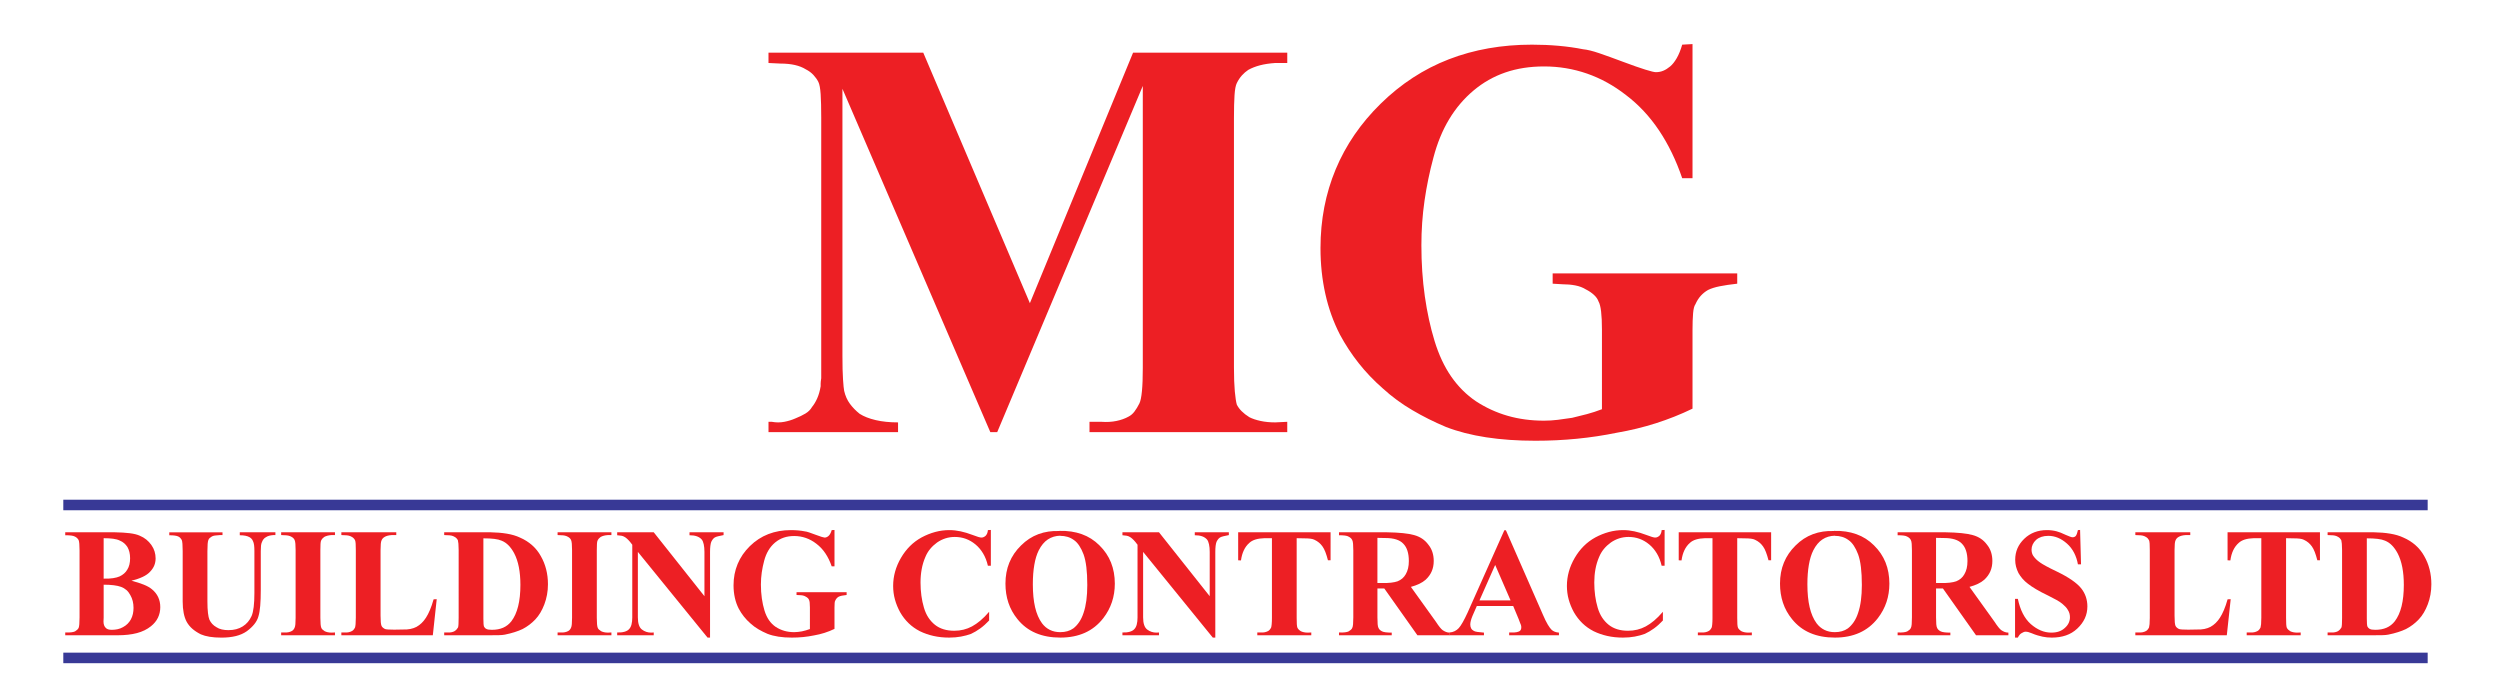 <?xml version="1.0" encoding="UTF-8"?> <!-- Generator: Adobe Illustrator 16.0.0, SVG Export Plug-In . SVG Version: 6.00 Build 0) --> <svg xmlns="http://www.w3.org/2000/svg" xmlns:xlink="http://www.w3.org/1999/xlink" id="Layer_1" x="0px" y="0px" width="442.5px" height="122.5px" viewBox="0 0 442.5 122.5" xml:space="preserve"> <g> <g> <path fill="#ED1F24" d="M200.553,9.324h27.293v1.826h-2.131c-1.014,0.068-1.912,0.203-2.688,0.406 c-0.779,0.203-1.473,0.474-2.08,0.812c-0.406,0.271-0.779,0.593-1.117,0.964c-0.338,0.373-0.643,0.829-0.912,1.37 c-0.203,0.406-0.34,1.116-0.406,2.13c-0.068,1.015-0.102,2.369-0.102,4.059v44.134c0,1.76,0.051,3.18,0.152,4.261 c0.102,1.083,0.219,1.861,0.355,2.333c0.203,0.406,0.488,0.796,0.861,1.167c0.371,0.373,0.828,0.728,1.371,1.065 c0.539,0.271,1.199,0.491,1.977,0.659c0.777,0.17,1.641,0.254,2.588,0.254l2.131-0.102v1.826h-35.004v-1.826h2.131 c0.947,0.068,1.826,0.018,2.639-0.152c0.811-0.168,1.521-0.421,2.131-0.761c0.406-0.203,0.76-0.507,1.064-0.913 s0.592-0.878,0.863-1.42c0.203-0.406,0.355-1.132,0.455-2.182c0.102-1.048,0.152-2.417,0.152-4.109V15.209l-25.77,61.281h-1.218 l-26.176-60.773v47.279c0,1.76,0.033,3.146,0.102,4.16c0.066,1.014,0.135,1.691,0.203,2.029c0.203,0.88,0.541,1.641,1.014,2.283 c0.473,0.644,1.048,1.235,1.725,1.775c0.744,0.474,1.69,0.847,2.841,1.116c1.149,0.271,2.468,0.406,3.957,0.406v1.725h-22.93 v-1.826h0.608c0.744,0.136,1.471,0.136,2.182,0c0.71-0.135,1.37-0.338,1.979-0.609c0.675-0.27,1.268-0.558,1.775-0.862 s0.896-0.693,1.167-1.167c0.337-0.406,0.642-0.913,0.913-1.521c0.27-0.609,0.472-1.319,0.608-2.131c0-0.066,0-0.219,0-0.457 c0-0.236,0.034-0.558,0.102-0.964c0-0.406,0-0.913,0-1.522s0-1.284,0-2.029V20.789c0-1.69-0.035-3.06-0.102-4.109 c-0.068-1.048-0.203-1.776-0.406-2.182c-0.203-0.406-0.491-0.812-0.862-1.217c-0.373-0.406-0.829-0.744-1.37-1.015 c-0.542-0.338-1.184-0.591-1.928-0.761c-0.745-0.168-1.59-0.253-2.537-0.253l-2.13-0.102V9.324h27.394l18.872,44.337 L200.553,9.324z"></path> <path fill="#ED1F24" d="M299.576,31.543h-1.826c-1.083-3.178-2.453-6.002-4.109-8.472c-1.658-2.468-3.602-4.548-5.834-6.24 c-2.165-1.69-4.464-2.958-6.899-3.805c-2.435-0.845-4.972-1.268-7.609-1.268c-2.503,0-4.786,0.355-6.849,1.065 c-2.063,0.71-3.94,1.775-5.631,3.196c-1.691,1.42-3.129,3.112-4.312,5.073c-1.185,1.963-2.115,4.228-2.79,6.798 c-0.677,2.503-1.202,5.04-1.573,7.609c-0.372,2.571-0.558,5.209-0.558,7.914c0,3.18,0.203,6.189,0.608,9.03 c0.406,2.841,0.98,5.479,1.726,7.914c0.743,2.435,1.725,4.532,2.941,6.291c1.218,1.759,2.672,3.213,4.363,4.363 c1.758,1.151,3.635,2.013,5.631,2.587c1.994,0.576,4.143,0.862,6.442,0.862c0.812,0,1.623-0.051,2.436-0.152 c0.812-0.102,1.656-0.219,2.536-0.355c0.878-0.203,1.758-0.421,2.638-0.659c0.879-0.236,1.758-0.523,2.638-0.862V58.329 c0-1.284-0.05-2.349-0.151-3.196c-0.102-0.845-0.254-1.437-0.457-1.775c-0.137-0.406-0.405-0.794-0.812-1.167 c-0.406-0.371-0.88-0.693-1.421-0.964c-0.542-0.338-1.166-0.574-1.877-0.71c-0.71-0.135-1.471-0.203-2.282-0.203l-1.725-0.102 v-1.826h32.669v1.826c-1.217,0.136-2.249,0.289-3.094,0.457c-0.847,0.17-1.54,0.39-2.08,0.66 c-0.475,0.271-0.897,0.609-1.269,1.015c-0.372,0.406-0.694,0.913-0.964,1.522c-0.203,0.271-0.339,0.795-0.405,1.572 c-0.068,0.778-0.102,1.775-0.102,2.993v13.9c-2.098,1.015-4.262,1.877-6.494,2.587c-2.231,0.71-4.532,1.269-6.898,1.674 c-2.301,0.472-4.651,0.828-7.052,1.065c-2.401,0.236-4.854,0.355-7.355,0.355c-3.181,0-6.088-0.203-8.726-0.609 s-5.007-1.015-7.103-1.826c-2.097-0.878-4.093-1.877-5.985-2.993c-1.895-1.116-3.619-2.384-5.175-3.805 c-1.623-1.42-3.062-2.925-4.312-4.515c-1.253-1.589-2.352-3.263-3.298-5.022c-1.15-2.232-2.014-4.632-2.587-7.204 c-0.575-2.57-0.862-5.276-0.862-8.117c0-5.004,0.896-9.654,2.688-13.95c1.791-4.295,4.446-8.167,7.965-11.617 c3.584-3.516,7.609-6.138,12.073-7.863c4.464-1.725,9.367-2.587,14.711-2.587c1.624,0,3.196,0.068,4.718,0.203 c1.522,0.136,2.959,0.339,4.313,0.608c0.743,0.068,1.707,0.305,2.892,0.71c1.183,0.406,2.587,0.913,4.211,1.522 c1.623,0.608,2.925,1.065,3.905,1.37c0.98,0.304,1.606,0.457,1.877,0.457c0.473,0,0.913-0.084,1.319-0.254 c0.406-0.168,0.812-0.421,1.218-0.761c0.405-0.338,0.794-0.828,1.167-1.471c0.37-0.642,0.692-1.436,0.964-2.384l1.826-0.102 V31.543z"></path> </g> </g> <g> <g> <g> <path fill="#ED1F24" d="M23.22,102.777c0.863,0.22,1.602,0.455,2.217,0.702c0.615,0.248,1.097,0.519,1.445,0.813 c0.496,0.404,0.868,0.872,1.115,1.404c0.248,0.533,0.372,1.12,0.372,1.762c0,0.679-0.138,1.304-0.413,1.873 s-0.688,1.074-1.239,1.514c-0.679,0.551-1.505,0.955-2.478,1.212c-0.973,0.257-2.111,0.385-3.415,0.385h-9.279v-0.496 c0.422,0.019,0.78,0.009,1.074-0.027c0.293-0.037,0.514-0.092,0.661-0.166c0.146-0.091,0.271-0.183,0.372-0.275 c0.101-0.091,0.188-0.202,0.262-0.33c0.055-0.128,0.096-0.349,0.124-0.661c0.028-0.312,0.042-0.716,0.042-1.211v-11.84 c0-0.477-0.014-0.872-0.042-1.184c-0.027-0.312-0.069-0.532-0.124-0.661c-0.074-0.128-0.161-0.243-0.262-0.344 c-0.101-0.101-0.225-0.188-0.372-0.262c-0.166-0.092-0.391-0.156-0.675-0.193c-0.285-0.037-0.638-0.055-1.06-0.055v-0.523h8.756 c1.046,0.019,1.937,0.074,2.671,0.165c0.734,0.092,1.322,0.239,1.762,0.441c0.44,0.184,0.83,0.413,1.17,0.688 c0.339,0.275,0.637,0.597,0.895,0.963c0.257,0.368,0.445,0.749,0.564,1.143c0.119,0.395,0.179,0.803,0.179,1.225 c0,0.44-0.078,0.854-0.234,1.239c-0.156,0.385-0.399,0.753-0.73,1.101c-0.313,0.349-0.748,0.657-1.308,0.923 c-0.561,0.266-1.244,0.5-2.052,0.702V102.777z M18.347,103.465v5.865l-0.028,0.661c0,0.257,0.032,0.478,0.097,0.661 c0.064,0.184,0.16,0.34,0.289,0.468c0.11,0.129,0.257,0.22,0.44,0.275s0.395,0.083,0.633,0.083c0.367,0,0.716-0.037,1.046-0.11 s0.643-0.193,0.936-0.358c0.312-0.166,0.583-0.362,0.813-0.592c0.229-0.229,0.427-0.491,0.592-0.785 c0.165-0.312,0.284-0.638,0.358-0.978c0.073-0.339,0.11-0.693,0.11-1.06c0-0.422-0.046-0.821-0.138-1.198 c-0.092-0.376-0.239-0.739-0.44-1.088c-0.184-0.348-0.413-0.642-0.688-0.881c-0.275-0.238-0.588-0.422-0.936-0.551 c-0.349-0.128-0.781-0.225-1.294-0.289c-0.514-0.064-1.111-0.097-1.79-0.097V103.465z M20.013,102.336 c0.468-0.073,0.849-0.174,1.143-0.303c0.312-0.147,0.583-0.321,0.812-0.523c0.229-0.202,0.417-0.431,0.564-0.688 c0.166-0.257,0.29-0.555,0.372-0.895s0.124-0.711,0.124-1.115s-0.042-0.771-0.124-1.102s-0.198-0.624-0.344-0.881 c-0.165-0.257-0.358-0.481-0.578-0.674c-0.221-0.193-0.487-0.354-0.799-0.482c-0.294-0.147-0.679-0.252-1.156-0.317 c-0.478-0.064-1.038-0.096-1.68-0.096v7.159C18.989,102.438,19.544,102.41,20.013,102.336z"></path> <path fill="#ED1F24" d="M39.383,94.213v0.496h-0.468c-0.349,0.019-0.647,0.046-0.895,0.083c-0.248,0.037-0.437,0.101-0.564,0.193 c-0.129,0.074-0.244,0.156-0.344,0.248c-0.101,0.092-0.179,0.211-0.234,0.358c-0.055,0.128-0.097,0.354-0.124,0.674 c-0.028,0.322-0.042,0.749-0.042,1.281v8.894c0,0.826,0.032,1.51,0.097,2.052c0.064,0.542,0.151,0.941,0.261,1.198 c0.128,0.275,0.293,0.523,0.496,0.743s0.45,0.413,0.744,0.579c0.275,0.184,0.592,0.316,0.95,0.399 c0.358,0.083,0.748,0.124,1.17,0.124c0.496,0,0.955-0.055,1.377-0.165c0.422-0.11,0.808-0.275,1.156-0.496 c0.349-0.221,0.651-0.482,0.909-0.785c0.257-0.303,0.477-0.656,0.661-1.06c0.165-0.385,0.289-0.917,0.372-1.597 s0.124-1.496,0.124-2.451v-7.462c0-0.403-0.019-0.748-0.055-1.032c-0.037-0.285-0.101-0.519-0.193-0.702 c-0.073-0.184-0.165-0.331-0.275-0.441c-0.11-0.11-0.229-0.202-0.358-0.275c-0.202-0.11-0.445-0.192-0.729-0.248 c-0.285-0.055-0.611-0.083-0.978-0.083v-0.523h6.306v0.496H48.36c-0.257,0.019-0.491,0.055-0.702,0.11s-0.399,0.138-0.564,0.248 c-0.184,0.092-0.335,0.216-0.454,0.372c-0.12,0.156-0.216,0.335-0.289,0.537c-0.074,0.147-0.124,0.354-0.152,0.62 c-0.027,0.267-0.041,0.583-0.041,0.95v6.884c0,1.083-0.032,2.01-0.097,2.781s-0.17,1.396-0.316,1.873 c-0.129,0.478-0.368,0.936-0.716,1.377c-0.349,0.44-0.799,0.863-1.349,1.267c-0.551,0.385-1.198,0.67-1.941,0.854 c-0.744,0.183-1.593,0.275-2.547,0.275c-0.79,0-1.487-0.051-2.093-0.151c-0.606-0.101-1.12-0.244-1.542-0.427 c-0.588-0.293-1.088-0.62-1.501-0.978s-0.748-0.767-1.005-1.226c-0.239-0.44-0.418-0.963-0.537-1.569 c-0.12-0.606-0.179-1.285-0.179-2.038v-8.949c0-0.514-0.014-0.936-0.042-1.267c-0.027-0.331-0.069-0.56-0.124-0.688 c-0.073-0.128-0.156-0.243-0.248-0.344c-0.092-0.101-0.211-0.188-0.358-0.261c-0.147-0.073-0.354-0.128-0.62-0.166 c-0.266-0.037-0.592-0.055-0.978-0.055v-0.523H39.383z"></path> <path fill="#ED1F24" d="M59.291,112.442h-9.527v-0.496h0.578c0.257,0.019,0.496,0.005,0.716-0.042 c0.22-0.045,0.413-0.114,0.579-0.207c0.11-0.055,0.21-0.138,0.303-0.248c0.092-0.11,0.165-0.238,0.22-0.386 c0.055-0.11,0.096-0.307,0.124-0.592c0.027-0.284,0.041-0.656,0.041-1.115V97.353c0-0.458-0.014-0.831-0.041-1.115 c-0.028-0.284-0.069-0.491-0.124-0.62c-0.037-0.11-0.106-0.22-0.207-0.331c-0.101-0.11-0.225-0.202-0.372-0.275 c-0.147-0.092-0.326-0.161-0.537-0.207c-0.211-0.046-0.445-0.069-0.702-0.069l-0.578-0.028v-0.496h9.527v0.496h-0.606 c-0.275,0.019-0.519,0.055-0.729,0.11c-0.211,0.055-0.399,0.128-0.564,0.22c-0.11,0.074-0.211,0.161-0.303,0.262 s-0.174,0.225-0.248,0.372c-0.055,0.11-0.092,0.308-0.11,0.592c-0.019,0.285-0.027,0.657-0.027,1.115v11.951 c0,0.478,0.014,0.863,0.041,1.156c0.028,0.294,0.069,0.505,0.124,0.633c0.037,0.11,0.11,0.216,0.22,0.317 c0.11,0.101,0.238,0.197,0.386,0.289c0.146,0.073,0.321,0.133,0.523,0.179c0.202,0.046,0.431,0.069,0.688,0.069l0.606-0.027 V112.442z"></path> <path fill="#ED1F24" d="M76.61,112.442H60.419v-0.496h0.606c0.257,0.019,0.491,0.005,0.702-0.042 c0.21-0.045,0.399-0.114,0.564-0.207c0.11-0.055,0.211-0.138,0.303-0.248c0.092-0.11,0.174-0.238,0.248-0.386 c0.037-0.11,0.069-0.307,0.096-0.592c0.027-0.284,0.042-0.656,0.042-1.115V97.353c0-0.458-0.01-0.831-0.028-1.115 c-0.019-0.284-0.055-0.491-0.11-0.62c-0.055-0.11-0.134-0.22-0.234-0.331c-0.101-0.11-0.225-0.202-0.372-0.275 c-0.147-0.092-0.321-0.161-0.523-0.207c-0.203-0.046-0.432-0.069-0.688-0.069l-0.606-0.028v-0.496h9.72v0.496h-0.799 c-0.275,0.019-0.519,0.055-0.729,0.11c-0.211,0.055-0.39,0.128-0.537,0.22c-0.128,0.074-0.239,0.161-0.331,0.262 s-0.165,0.225-0.22,0.372c-0.055,0.11-0.096,0.308-0.124,0.592c-0.028,0.285-0.042,0.657-0.042,1.115v11.593 c0,0.478,0.014,0.863,0.042,1.156c0.027,0.294,0.069,0.505,0.124,0.633c0.055,0.129,0.138,0.239,0.248,0.331 c0.11,0.092,0.238,0.175,0.385,0.248c0.11,0.037,0.303,0.064,0.579,0.083c0.275,0.019,0.624,0.028,1.046,0.028l1.542-0.028 c0.477,0.019,0.917-0.014,1.321-0.096s0.762-0.207,1.074-0.372c0.33-0.184,0.633-0.408,0.909-0.675 c0.275-0.266,0.532-0.583,0.771-0.95c0.238-0.367,0.472-0.821,0.702-1.363c0.229-0.541,0.445-1.17,0.647-1.886l0.551-0.027 L76.61,112.442z"></path> <path fill="#ED1F24" d="M78.62,111.946h0.606c0.257,0.019,0.491,0.005,0.702-0.042c0.211-0.045,0.381-0.105,0.509-0.179 c0.146-0.092,0.271-0.193,0.372-0.303c0.101-0.11,0.188-0.229,0.262-0.358c0.037-0.091,0.064-0.284,0.083-0.578 c0.018-0.293,0.028-0.67,0.028-1.129V97.353c0-0.458-0.014-0.831-0.042-1.115c-0.027-0.284-0.06-0.491-0.096-0.62 c-0.055-0.11-0.134-0.22-0.234-0.331c-0.101-0.11-0.225-0.202-0.372-0.275c-0.147-0.092-0.321-0.161-0.523-0.207 c-0.203-0.046-0.432-0.069-0.688-0.069l-0.606-0.028v-0.496h8.15c1.083,0.019,2.065,0.101,2.946,0.248 c0.881,0.147,1.652,0.376,2.313,0.688c0.808,0.349,1.523,0.799,2.148,1.35c0.624,0.551,1.138,1.193,1.542,1.927 c0.422,0.734,0.739,1.519,0.95,2.354s0.317,1.712,0.317,2.629c0,0.643-0.055,1.262-0.165,1.859 c-0.11,0.597-0.267,1.161-0.468,1.693c-0.202,0.533-0.437,1.023-0.702,1.473c-0.267,0.45-0.564,0.849-0.895,1.198 c-0.331,0.349-0.684,0.666-1.06,0.95c-0.376,0.285-0.776,0.537-1.198,0.757c-0.422,0.202-0.895,0.386-1.418,0.551 c-0.523,0.166-1.097,0.313-1.721,0.44c-0.275,0.055-0.629,0.087-1.06,0.097c-0.432,0.009-0.941,0.014-1.528,0.014h-8.15V111.946z M85.559,95.26v14.236c0,0.385,0.009,0.693,0.027,0.922c0.018,0.23,0.046,0.39,0.083,0.482c0.036,0.074,0.087,0.147,0.151,0.22 c0.064,0.074,0.133,0.129,0.207,0.166c0.11,0.073,0.252,0.124,0.427,0.151c0.174,0.027,0.381,0.041,0.62,0.041 c0.752,0,1.413-0.124,1.982-0.372c0.569-0.248,1.055-0.628,1.459-1.143c0.532-0.698,0.931-1.583,1.198-2.657 c0.266-1.074,0.399-2.336,0.399-3.786c0-1.157-0.092-2.203-0.275-3.139c-0.184-0.936-0.459-1.753-0.826-2.451 c-0.294-0.551-0.625-1.014-0.991-1.391c-0.368-0.376-0.781-0.656-1.239-0.84c-0.331-0.146-0.762-0.252-1.294-0.316 c-0.533-0.064-1.175-0.097-1.928-0.097V95.26z"></path> <path fill="#ED1F24" d="M108.22,112.442h-9.527v-0.496h0.578c0.257,0.019,0.496,0.005,0.716-0.042 c0.22-0.045,0.413-0.114,0.579-0.207c0.11-0.055,0.21-0.138,0.303-0.248c0.092-0.11,0.165-0.238,0.22-0.386 c0.055-0.11,0.096-0.307,0.124-0.592c0.027-0.284,0.041-0.656,0.041-1.115V97.353c0-0.458-0.014-0.831-0.041-1.115 c-0.028-0.284-0.069-0.491-0.124-0.62c-0.037-0.11-0.106-0.22-0.207-0.331c-0.101-0.11-0.225-0.202-0.372-0.275 c-0.147-0.092-0.326-0.161-0.537-0.207c-0.211-0.046-0.445-0.069-0.702-0.069l-0.578-0.028v-0.496h9.527v0.496h-0.606 c-0.275,0.019-0.519,0.055-0.729,0.11c-0.211,0.055-0.399,0.128-0.564,0.22c-0.11,0.074-0.211,0.161-0.303,0.262 s-0.174,0.225-0.248,0.372c-0.055,0.11-0.092,0.308-0.11,0.592c-0.019,0.285-0.027,0.657-0.027,1.115v11.951 c0,0.478,0.014,0.863,0.041,1.156c0.028,0.294,0.069,0.505,0.124,0.633c0.037,0.11,0.11,0.216,0.22,0.317 c0.11,0.101,0.238,0.197,0.386,0.289c0.146,0.073,0.321,0.133,0.523,0.179c0.202,0.046,0.431,0.069,0.688,0.069l0.606-0.027 V112.442z"></path> <path fill="#ED1F24" d="M124.687,105.53v-7.847c0-0.514-0.042-0.959-0.124-1.335s-0.197-0.656-0.344-0.84 c-0.22-0.257-0.509-0.45-0.867-0.579c-0.358-0.128-0.794-0.192-1.308-0.192v-0.523h6.03v0.496 c-0.386,0.074-0.707,0.143-0.964,0.207c-0.257,0.064-0.45,0.133-0.578,0.207c-0.128,0.074-0.244,0.175-0.344,0.303 c-0.101,0.129-0.197,0.285-0.289,0.468c-0.074,0.184-0.128,0.427-0.165,0.729c-0.037,0.303-0.055,0.666-0.055,1.088v15.145h-0.44 l-12.336-15.172v11.592c0,0.533,0.059,0.978,0.179,1.335c0.119,0.358,0.298,0.629,0.537,0.812 c0.238,0.184,0.496,0.322,0.771,0.413c0.275,0.092,0.569,0.138,0.881,0.138l0.441-0.027v0.496h-6.471v-0.496 c0.496,0.019,0.923-0.023,1.281-0.124c0.358-0.101,0.628-0.252,0.812-0.454c0.202-0.202,0.349-0.477,0.441-0.826 c0.091-0.349,0.138-0.762,0.138-1.239V96.417l-0.386-0.496c-0.184-0.22-0.363-0.408-0.537-0.564 c-0.174-0.156-0.335-0.271-0.481-0.344c-0.147-0.092-0.326-0.156-0.537-0.193c-0.211-0.037-0.455-0.064-0.73-0.083v-0.523h6.471 L124.687,105.53z"></path> <path fill="#ED1F24" d="M147.705,100.244h-0.496c-0.293-0.863-0.666-1.629-1.115-2.299c-0.45-0.67-0.977-1.234-1.583-1.693 c-0.588-0.458-1.211-0.803-1.873-1.033c-0.661-0.229-1.349-0.344-2.065-0.344c-0.68,0-1.299,0.096-1.859,0.289 c-0.56,0.192-1.069,0.482-1.528,0.867c-0.459,0.386-0.85,0.845-1.17,1.377c-0.321,0.533-0.574,1.147-0.757,1.845 c-0.184,0.679-0.326,1.368-0.427,2.065c-0.101,0.698-0.151,1.414-0.151,2.148c0,0.863,0.055,1.68,0.165,2.451 c0.11,0.771,0.266,1.487,0.468,2.148c0.202,0.661,0.468,1.23,0.798,1.707c0.331,0.478,0.725,0.872,1.184,1.184 c0.477,0.313,0.987,0.546,1.528,0.702c0.541,0.156,1.124,0.234,1.749,0.234c0.22,0,0.44-0.014,0.661-0.041 c0.22-0.028,0.45-0.06,0.688-0.097c0.238-0.055,0.477-0.114,0.716-0.179c0.238-0.064,0.477-0.142,0.716-0.234v-3.827 c0-0.349-0.014-0.638-0.041-0.868c-0.028-0.229-0.069-0.39-0.124-0.481c-0.037-0.11-0.11-0.216-0.22-0.317 c-0.11-0.101-0.239-0.188-0.386-0.262c-0.147-0.091-0.316-0.156-0.509-0.192s-0.399-0.055-0.62-0.055l-0.468-0.028v-0.496h8.866 v0.496c-0.331,0.037-0.61,0.079-0.84,0.124c-0.229,0.046-0.417,0.106-0.564,0.179c-0.128,0.073-0.244,0.165-0.344,0.275 c-0.101,0.11-0.188,0.248-0.262,0.413c-0.055,0.074-0.092,0.216-0.11,0.427c-0.019,0.211-0.028,0.481-0.028,0.812v3.772 c-0.569,0.275-1.156,0.509-1.762,0.702c-0.605,0.193-1.23,0.344-1.872,0.454c-0.625,0.128-1.263,0.225-1.914,0.29 c-0.652,0.064-1.317,0.096-1.996,0.096c-0.863,0-1.652-0.055-2.368-0.165c-0.716-0.11-1.358-0.275-1.927-0.496 c-0.569-0.238-1.111-0.509-1.625-0.812c-0.514-0.303-0.982-0.647-1.405-1.033c-0.44-0.385-0.831-0.794-1.17-1.225 c-0.34-0.431-0.638-0.886-0.895-1.363c-0.313-0.605-0.546-1.257-0.702-1.955c-0.156-0.697-0.234-1.432-0.234-2.203 c0-1.358,0.243-2.62,0.729-3.786c0.486-1.166,1.207-2.217,2.162-3.153c0.973-0.954,2.065-1.666,3.277-2.134 c1.211-0.468,2.542-0.702,3.993-0.702c0.44,0,0.867,0.019,1.28,0.055c0.413,0.037,0.803,0.092,1.17,0.166 c0.202,0.019,0.463,0.083,0.785,0.193c0.321,0.11,0.702,0.248,1.143,0.413c0.44,0.166,0.794,0.29,1.06,0.372 s0.436,0.124,0.509,0.124c0.128,0,0.248-0.022,0.358-0.068c0.11-0.046,0.221-0.115,0.331-0.207 c0.11-0.092,0.216-0.225,0.317-0.399c0.101-0.174,0.188-0.39,0.261-0.647l0.496-0.028V100.244z"></path> <path fill="#ED1F24" d="M175.379,100.134h-0.523c-0.184-0.808-0.465-1.528-0.84-2.162c-0.376-0.633-0.832-1.17-1.363-1.611 c-0.533-0.441-1.102-0.771-1.707-0.991c-0.606-0.221-1.258-0.331-1.955-0.331c-0.569,0-1.115,0.083-1.639,0.248 c-0.523,0.166-1.023,0.413-1.5,0.744c-0.459,0.331-0.863,0.707-1.211,1.129c-0.349,0.422-0.633,0.9-0.854,1.432 c-0.294,0.679-0.51,1.395-0.647,2.147c-0.138,0.753-0.207,1.542-0.207,2.368c0,0.808,0.05,1.583,0.152,2.327 c0.101,0.744,0.252,1.455,0.454,2.134c0.202,0.679,0.468,1.267,0.798,1.762c0.331,0.496,0.716,0.918,1.157,1.267 s0.945,0.61,1.514,0.785c0.569,0.175,1.202,0.262,1.9,0.262c0.568,0,1.115-0.064,1.638-0.193c0.523-0.128,1.023-0.321,1.5-0.578 c0.478-0.257,0.968-0.597,1.474-1.019c0.503-0.422,1.023-0.945,1.556-1.569v1.542c-0.516,0.551-1.037,1.019-1.57,1.404 c-0.533,0.385-1.074,0.707-1.625,0.963c-0.551,0.203-1.147,0.362-1.79,0.482c-0.643,0.119-1.34,0.179-2.092,0.179 c-0.973,0-1.891-0.096-2.754-0.289s-1.67-0.473-2.423-0.84c-0.753-0.386-1.418-0.858-1.997-1.418 c-0.578-0.56-1.079-1.207-1.5-1.941c-0.404-0.734-0.711-1.487-0.922-2.258c-0.211-0.771-0.317-1.57-0.317-2.396 c0-0.863,0.115-1.708,0.344-2.534c0.229-0.826,0.574-1.633,1.033-2.423c0.458-0.789,0.991-1.487,1.597-2.093 c0.605-0.606,1.294-1.12,2.065-1.542c0.789-0.422,1.592-0.744,2.409-0.964s1.657-0.33,2.52-0.33c0.643,0,1.303,0.073,1.983,0.22 c0.679,0.147,1.376,0.358,2.093,0.633c0.422,0.165,0.761,0.285,1.019,0.358c0.257,0.074,0.44,0.11,0.551,0.11 c0.146,0,0.279-0.027,0.399-0.083c0.119-0.055,0.234-0.128,0.344-0.22c0.111-0.11,0.203-0.248,0.275-0.413 c0.074-0.165,0.119-0.367,0.139-0.605l0.523-0.028V100.134z"></path> <path fill="#ED1F24" d="M187.521,93.966c1.449-0.037,2.766,0.156,3.951,0.578c1.184,0.422,2.225,1.083,3.125,1.982 c0.918,0.9,1.602,1.914,2.051,3.042c0.449,1.129,0.676,2.373,0.676,3.731c0,1.156-0.17,2.244-0.51,3.263 c-0.34,1.019-0.85,1.969-1.529,2.85c-0.898,1.156-1.982,2.02-3.248,2.588c-1.268,0.569-2.717,0.854-4.352,0.854 c-1.652,0-3.111-0.271-4.377-0.813c-1.268-0.541-2.342-1.363-3.223-2.464c-0.715-0.881-1.248-1.845-1.598-2.891 c-0.348-1.046-0.521-2.175-0.521-3.387c0-1.358,0.229-2.598,0.688-3.717s1.146-2.129,2.064-3.029 c0.918-0.918,1.947-1.588,3.084-2.01c1.139-0.422,2.377-0.606,3.719-0.551V93.966z M187.686,94.819 c-0.844,0.019-1.582,0.239-2.217,0.661c-0.633,0.422-1.17,1.065-1.609,1.928c-0.35,0.698-0.611,1.551-0.785,2.561 c-0.176,1.01-0.262,2.167-0.262,3.47c0,1.561,0.133,2.91,0.398,4.047c0.266,1.139,0.676,2.084,1.227,2.836 c0.385,0.514,0.848,0.904,1.391,1.17c0.541,0.267,1.15,0.399,1.83,0.399c0.459,0,0.881-0.055,1.268-0.165 c0.385-0.11,0.732-0.275,1.045-0.496c0.387-0.293,0.734-0.67,1.047-1.129s0.568-1,0.771-1.625 c0.221-0.642,0.385-1.372,0.496-2.189c0.109-0.816,0.164-1.73,0.164-2.74c0-1.211-0.055-2.267-0.164-3.167 c-0.111-0.899-0.275-1.652-0.496-2.258c-0.221-0.587-0.473-1.097-0.758-1.528c-0.285-0.431-0.602-0.766-0.949-1.005 c-0.35-0.257-0.727-0.445-1.129-0.564c-0.404-0.119-0.826-0.179-1.268-0.179V94.819z"></path> <path fill="#ED1F24" d="M214.119,105.53v-7.847c0-0.514-0.041-0.959-0.123-1.335c-0.084-0.376-0.197-0.656-0.344-0.84 c-0.221-0.257-0.51-0.45-0.869-0.579c-0.357-0.128-0.793-0.192-1.307-0.192v-0.523h6.029v0.496 c-0.385,0.074-0.707,0.143-0.963,0.207c-0.258,0.064-0.451,0.133-0.578,0.207c-0.129,0.074-0.244,0.175-0.344,0.303 c-0.102,0.129-0.199,0.285-0.291,0.468c-0.072,0.184-0.127,0.427-0.164,0.729c-0.037,0.303-0.055,0.666-0.055,1.088v15.145 h-0.441l-12.336-15.172v11.592c0,0.533,0.061,0.978,0.18,1.335s0.297,0.629,0.537,0.812c0.238,0.184,0.494,0.322,0.77,0.413 c0.275,0.092,0.57,0.138,0.883,0.138l0.439-0.027v0.496h-6.471v-0.496c0.496,0.019,0.922-0.023,1.281-0.124 c0.357-0.101,0.629-0.252,0.813-0.454c0.201-0.202,0.348-0.477,0.439-0.826c0.092-0.349,0.139-0.762,0.139-1.239V96.417 l-0.387-0.496c-0.184-0.22-0.361-0.408-0.537-0.564c-0.174-0.156-0.334-0.271-0.48-0.344c-0.148-0.092-0.326-0.156-0.537-0.193 c-0.211-0.037-0.455-0.064-0.73-0.083v-0.523h6.471L214.119,105.53z"></path> <path fill="#ED1F24" d="M235.516,99.17h-0.469c-0.146-0.569-0.299-1.056-0.455-1.459s-0.326-0.734-0.51-0.991 c-0.184-0.257-0.389-0.482-0.619-0.675c-0.229-0.193-0.5-0.362-0.813-0.509c-0.184-0.092-0.422-0.156-0.715-0.193 c-0.295-0.037-0.652-0.055-1.074-0.055l-1.35-0.027v14.071c0,0.478,0.01,0.863,0.027,1.156c0.02,0.294,0.055,0.505,0.111,0.633 c0.055,0.11,0.133,0.216,0.234,0.317c0.1,0.101,0.223,0.197,0.371,0.289c0.146,0.073,0.326,0.133,0.537,0.179 c0.211,0.046,0.445,0.069,0.701,0.069l0.605-0.027v0.496h-9.555v-0.496h0.607c0.256,0.019,0.494,0.005,0.715-0.042 c0.221-0.045,0.414-0.114,0.578-0.207c0.111-0.055,0.211-0.138,0.303-0.248c0.092-0.11,0.174-0.238,0.248-0.386 c0.037-0.11,0.068-0.307,0.096-0.592c0.029-0.284,0.043-0.656,0.043-1.115V95.26h-1.322c-0.625,0.019-1.156,0.096-1.598,0.234 c-0.439,0.138-0.799,0.335-1.074,0.592c-0.402,0.349-0.729,0.785-0.977,1.308c-0.248,0.523-0.418,1.125-0.51,1.804l-0.496-0.027 v-4.957h16.357V99.17z"></path> <path fill="#ED1F24" d="M243.803,109.248c0,0.514,0.014,0.927,0.041,1.239c0.027,0.313,0.078,0.533,0.15,0.661 c0.057,0.128,0.139,0.243,0.248,0.344c0.111,0.102,0.238,0.188,0.387,0.262c0.146,0.074,0.367,0.129,0.66,0.166 s0.643,0.055,1.047,0.055v0.468h-9.334v-0.496c0.422,0.019,0.773,0.009,1.059-0.027s0.5-0.092,0.648-0.166 c0.146-0.091,0.275-0.183,0.385-0.275c0.109-0.091,0.193-0.202,0.248-0.33c0.072-0.128,0.123-0.349,0.15-0.661 c0.027-0.312,0.043-0.716,0.043-1.211v-11.84c0-0.477-0.016-0.872-0.043-1.184c-0.027-0.312-0.078-0.532-0.15-0.661 c-0.055-0.128-0.139-0.243-0.248-0.344c-0.109-0.101-0.238-0.188-0.385-0.262c-0.148-0.092-0.363-0.156-0.648-0.193 c-0.285-0.037-0.637-0.055-1.059-0.055v-0.523h8.48c1.102,0.019,2.051,0.069,2.85,0.151s1.455,0.198,1.969,0.344 c0.531,0.147,1.004,0.358,1.418,0.633c0.412,0.275,0.775,0.625,1.088,1.046c0.33,0.404,0.572,0.85,0.729,1.335 c0.156,0.487,0.234,1.005,0.234,1.556c0,0.68-0.119,1.294-0.357,1.845s-0.598,1.046-1.074,1.487 c-0.313,0.275-0.688,0.519-1.129,0.729c-0.439,0.211-0.936,0.39-1.486,0.537l4.406,6.14c0.275,0.423,0.514,0.757,0.715,1.005 c0.201,0.248,0.367,0.417,0.496,0.509c0.184,0.129,0.381,0.234,0.592,0.317c0.211,0.083,0.436,0.124,0.674,0.124v0.468h-5.727 l-5.865-8.288h-1.211V109.248z M243.803,103.19h0.771c0.623,0.019,1.17,0,1.637-0.055c0.469-0.055,0.859-0.138,1.172-0.248 c0.311-0.128,0.586-0.293,0.824-0.496s0.441-0.45,0.607-0.744c0.182-0.312,0.32-0.661,0.412-1.046 c0.092-0.385,0.139-0.816,0.139-1.294c0-0.698-0.084-1.303-0.248-1.817c-0.166-0.514-0.414-0.936-0.744-1.267 c-0.313-0.331-0.73-0.578-1.252-0.744c-0.523-0.165-1.152-0.248-1.887-0.248l-1.432-0.028V103.19z"></path> <path fill="#ED1F24" d="M261.396,107.265l-0.771,1.762c-0.129,0.313-0.225,0.592-0.289,0.84 c-0.064,0.248-0.096,0.473-0.096,0.675c0,0.257,0.051,0.482,0.152,0.675c0.1,0.192,0.26,0.344,0.48,0.454 c0.111,0.074,0.316,0.133,0.619,0.179c0.305,0.046,0.693,0.087,1.172,0.124v0.468h-6.086v-0.496 c0.33-0.018,0.633-0.096,0.908-0.234s0.514-0.317,0.717-0.537c0.201-0.22,0.436-0.564,0.701-1.033 c0.266-0.468,0.555-1.042,0.867-1.721l6.498-14.566h0.275l6.555,14.952c0.313,0.734,0.602,1.322,0.867,1.762 c0.266,0.441,0.5,0.753,0.701,0.937c0.148,0.128,0.326,0.234,0.537,0.316s0.455,0.133,0.73,0.151v0.468h-8.811v-0.496h0.357 c0.367,0.019,0.674,0.005,0.922-0.042c0.248-0.045,0.445-0.114,0.592-0.207c0.092-0.073,0.16-0.165,0.207-0.275 c0.045-0.11,0.068-0.229,0.068-0.358c0-0.091-0.004-0.179-0.014-0.261c-0.01-0.083-0.031-0.161-0.068-0.234 c-0.02-0.037-0.061-0.138-0.125-0.303s-0.15-0.395-0.26-0.688l-0.965-2.313H261.396z M264.646,99.996l-2.781,6.278h5.506 L264.646,99.996z"></path> <path fill="#ED1F24" d="M294.633,100.134h-0.523c-0.184-0.808-0.465-1.528-0.84-2.162c-0.377-0.633-0.832-1.17-1.363-1.611 c-0.533-0.441-1.102-0.771-1.707-0.991c-0.605-0.221-1.258-0.331-1.955-0.331c-0.568,0-1.115,0.083-1.639,0.248 c-0.523,0.166-1.023,0.413-1.5,0.744c-0.459,0.331-0.863,0.707-1.213,1.129c-0.348,0.422-0.633,0.9-0.854,1.432 c-0.293,0.679-0.508,1.395-0.646,2.147c-0.137,0.753-0.207,1.542-0.207,2.368c0,0.808,0.051,1.583,0.152,2.327 c0.1,0.744,0.252,1.455,0.455,2.134c0.201,0.679,0.467,1.267,0.797,1.762c0.332,0.496,0.717,0.918,1.156,1.267 c0.441,0.349,0.945,0.61,1.516,0.785c0.568,0.175,1.201,0.262,1.9,0.262c0.568,0,1.115-0.064,1.637-0.193 c0.523-0.128,1.023-0.321,1.502-0.578c0.477-0.257,0.967-0.597,1.473-1.019c0.504-0.422,1.023-0.945,1.557-1.569v1.542 c-0.516,0.551-1.037,1.019-1.57,1.404c-0.533,0.385-1.074,0.707-1.625,0.963c-0.551,0.203-1.146,0.362-1.789,0.482 c-0.643,0.119-1.34,0.179-2.094,0.179c-0.973,0-1.891-0.096-2.752-0.289c-0.863-0.193-1.672-0.473-2.424-0.84 c-0.754-0.386-1.418-0.858-1.996-1.418s-1.078-1.207-1.502-1.941c-0.402-0.734-0.711-1.487-0.922-2.258s-0.316-1.57-0.316-2.396 c0-0.863,0.115-1.708,0.344-2.534c0.23-0.826,0.574-1.633,1.033-2.423c0.459-0.789,0.992-1.487,1.598-2.093 s1.293-1.12,2.064-1.542c0.789-0.422,1.592-0.744,2.41-0.964c0.816-0.22,1.656-0.33,2.52-0.33c0.641,0,1.303,0.073,1.982,0.22 c0.678,0.147,1.377,0.358,2.092,0.633c0.422,0.165,0.762,0.285,1.02,0.358c0.256,0.074,0.439,0.11,0.551,0.11 c0.146,0,0.279-0.027,0.398-0.083c0.119-0.055,0.234-0.128,0.344-0.22c0.111-0.11,0.203-0.248,0.275-0.413 c0.074-0.165,0.119-0.367,0.139-0.605l0.523-0.028V100.134z"></path> <path fill="#ED1F24" d="M313.494,99.17h-0.469c-0.146-0.569-0.299-1.056-0.455-1.459s-0.326-0.734-0.51-0.991 c-0.184-0.257-0.389-0.482-0.619-0.675c-0.229-0.193-0.5-0.362-0.813-0.509c-0.184-0.092-0.422-0.156-0.715-0.193 c-0.295-0.037-0.652-0.055-1.074-0.055l-1.35-0.027v14.071c0,0.478,0.01,0.863,0.027,1.156c0.02,0.294,0.055,0.505,0.111,0.633 c0.055,0.11,0.133,0.216,0.234,0.317c0.1,0.101,0.223,0.197,0.371,0.289c0.146,0.073,0.326,0.133,0.537,0.179 c0.211,0.046,0.445,0.069,0.701,0.069l0.605-0.027v0.496h-9.555v-0.496h0.607c0.256,0.019,0.494,0.005,0.715-0.042 c0.221-0.045,0.414-0.114,0.578-0.207c0.111-0.055,0.211-0.138,0.303-0.248c0.092-0.11,0.174-0.238,0.248-0.386 c0.037-0.11,0.068-0.307,0.096-0.592c0.029-0.284,0.043-0.656,0.043-1.115V95.26h-1.322c-0.625,0.019-1.156,0.096-1.598,0.234 c-0.439,0.138-0.799,0.335-1.074,0.592c-0.402,0.349-0.729,0.785-0.977,1.308c-0.248,0.523-0.418,1.125-0.51,1.804l-0.496-0.027 v-4.957h16.357V99.17z"></path> <path fill="#ED1F24" d="M324.617,93.966c1.449-0.037,2.768,0.156,3.951,0.578s2.227,1.083,3.125,1.982 c0.918,0.9,1.602,1.914,2.053,3.042c0.449,1.129,0.674,2.373,0.674,3.731c0,1.156-0.17,2.244-0.51,3.263 c-0.34,1.019-0.85,1.969-1.527,2.85c-0.9,1.156-1.982,2.02-3.25,2.588c-1.266,0.569-2.717,0.854-4.35,0.854 c-1.652,0-3.111-0.271-4.379-0.813c-1.266-0.541-2.34-1.363-3.221-2.464c-0.717-0.881-1.25-1.845-1.598-2.891 c-0.35-1.046-0.523-2.175-0.523-3.387c0-1.358,0.229-2.598,0.689-3.717c0.457-1.12,1.146-2.129,2.064-3.029 c0.918-0.918,1.945-1.588,3.084-2.01s2.377-0.606,3.717-0.551V93.966z M324.783,94.819c-0.846,0.019-1.584,0.239-2.217,0.661 c-0.633,0.422-1.17,1.065-1.611,1.928c-0.35,0.698-0.611,1.551-0.785,2.561c-0.174,1.01-0.262,2.167-0.262,3.47 c0,1.561,0.133,2.91,0.4,4.047c0.266,1.139,0.674,2.084,1.225,2.836c0.387,0.514,0.85,0.904,1.391,1.17 c0.541,0.267,1.152,0.399,1.832,0.399c0.457,0,0.881-0.055,1.266-0.165c0.387-0.11,0.734-0.275,1.047-0.496 c0.385-0.293,0.734-0.67,1.047-1.129c0.311-0.459,0.568-1,0.77-1.625c0.221-0.642,0.387-1.372,0.496-2.189 c0.109-0.816,0.166-1.73,0.166-2.74c0-1.211-0.057-2.267-0.166-3.167c-0.109-0.899-0.275-1.652-0.496-2.258 c-0.219-0.587-0.473-1.097-0.756-1.528c-0.285-0.431-0.602-0.766-0.951-1.005c-0.348-0.257-0.725-0.445-1.129-0.564 c-0.404-0.119-0.826-0.179-1.266-0.179V94.819z"></path> <path fill="#ED1F24" d="M342.68,109.248c0,0.514,0.014,0.927,0.041,1.239c0.029,0.313,0.078,0.533,0.152,0.661 c0.055,0.128,0.137,0.243,0.248,0.344c0.109,0.102,0.238,0.188,0.385,0.262c0.146,0.074,0.367,0.129,0.662,0.166 c0.293,0.037,0.641,0.055,1.045,0.055v0.468h-9.334v-0.496c0.422,0.019,0.775,0.009,1.061-0.027 c0.283-0.037,0.5-0.092,0.646-0.166c0.146-0.091,0.275-0.183,0.385-0.275c0.111-0.091,0.193-0.202,0.248-0.33 c0.074-0.128,0.125-0.349,0.152-0.661c0.027-0.312,0.041-0.716,0.041-1.211v-11.84c0-0.477-0.014-0.872-0.041-1.184 c-0.027-0.312-0.078-0.532-0.152-0.661c-0.055-0.128-0.137-0.243-0.248-0.344c-0.109-0.101-0.238-0.188-0.385-0.262 c-0.146-0.092-0.363-0.156-0.646-0.193c-0.285-0.037-0.639-0.055-1.061-0.055v-0.523h8.48c1.102,0.019,2.053,0.069,2.85,0.151 c0.799,0.083,1.455,0.198,1.969,0.344c0.533,0.147,1.006,0.358,1.418,0.633c0.414,0.275,0.775,0.625,1.088,1.046 c0.332,0.404,0.574,0.85,0.73,1.335c0.156,0.487,0.234,1.005,0.234,1.556c0,0.68-0.119,1.294-0.357,1.845 c-0.24,0.551-0.598,1.046-1.074,1.487c-0.313,0.275-0.689,0.519-1.129,0.729c-0.441,0.211-0.938,0.39-1.488,0.537l4.406,6.14 c0.275,0.423,0.514,0.757,0.717,1.005c0.201,0.248,0.367,0.417,0.494,0.509c0.184,0.129,0.381,0.234,0.592,0.317 c0.211,0.083,0.438,0.124,0.676,0.124v0.468h-5.729l-5.863-8.288h-1.213V109.248z M342.68,103.19h0.771 c0.623,0.019,1.17,0,1.639-0.055c0.469-0.055,0.857-0.138,1.17-0.248c0.313-0.128,0.588-0.293,0.826-0.496 s0.441-0.45,0.605-0.744c0.184-0.312,0.32-0.661,0.414-1.046c0.092-0.385,0.137-0.816,0.137-1.294 c0-0.698-0.082-1.303-0.248-1.817c-0.164-0.514-0.412-0.936-0.742-1.267c-0.313-0.331-0.73-0.578-1.254-0.744 c-0.523-0.165-1.152-0.248-1.887-0.248l-1.432-0.028V103.19z"></path> <path fill="#ED1F24" d="M368.342,99.886h-0.551c-0.127-0.734-0.354-1.414-0.674-2.038c-0.322-0.624-0.738-1.166-1.252-1.625 c-0.516-0.458-1.047-0.803-1.598-1.033c-0.551-0.229-1.121-0.344-1.707-0.344c-0.459,0-0.867,0.06-1.227,0.179 c-0.357,0.12-0.674,0.298-0.949,0.537c-0.258,0.239-0.455,0.505-0.592,0.799c-0.139,0.294-0.207,0.597-0.207,0.909 c0,0.202,0.023,0.395,0.068,0.578c0.047,0.184,0.115,0.349,0.207,0.496c0.146,0.22,0.32,0.432,0.523,0.633 c0.201,0.202,0.449,0.404,0.744,0.606c0.201,0.147,0.545,0.354,1.031,0.62s1.115,0.583,1.887,0.95 c1.064,0.514,1.955,1.019,2.672,1.515c0.715,0.496,1.266,0.982,1.65,1.459c0.367,0.459,0.643,0.959,0.826,1.501 s0.275,1.106,0.275,1.693c0,0.771-0.15,1.482-0.453,2.134c-0.303,0.652-0.748,1.253-1.336,1.804s-1.258,0.955-2.01,1.211 c-0.754,0.257-1.588,0.386-2.506,0.386c-0.295,0-0.574-0.014-0.84-0.042c-0.266-0.027-0.527-0.069-0.785-0.124 c-0.258-0.055-0.547-0.129-0.867-0.221c-0.322-0.091-0.674-0.22-1.061-0.385c-0.221-0.092-0.418-0.161-0.592-0.207 c-0.174-0.045-0.334-0.069-0.482-0.069c-0.109,0-0.225,0.023-0.344,0.069c-0.119,0.046-0.252,0.115-0.398,0.207 c-0.129,0.074-0.244,0.175-0.344,0.303c-0.102,0.128-0.199,0.285-0.289,0.468h-0.496v-6.856h0.496 c0.201,0.973,0.49,1.831,0.867,2.575c0.375,0.743,0.848,1.373,1.418,1.886c0.568,0.496,1.156,0.872,1.762,1.129 c0.605,0.257,1.23,0.385,1.873,0.385c0.514,0,0.967-0.069,1.361-0.207s0.74-0.344,1.033-0.619 c0.313-0.275,0.541-0.574,0.689-0.895c0.146-0.321,0.219-0.656,0.219-1.005c0-0.22-0.027-0.436-0.082-0.647 c-0.055-0.211-0.146-0.417-0.275-0.62c-0.109-0.202-0.252-0.395-0.426-0.578c-0.176-0.183-0.373-0.367-0.594-0.551 c-0.238-0.202-0.564-0.417-0.977-0.647c-0.412-0.229-0.914-0.491-1.5-0.785c-0.846-0.404-1.561-0.78-2.148-1.129 s-1.064-0.67-1.432-0.964c-0.367-0.275-0.689-0.573-0.965-0.895c-0.275-0.321-0.514-0.656-0.715-1.005 c-0.184-0.367-0.326-0.744-0.428-1.129c-0.1-0.386-0.15-0.789-0.15-1.211c0-0.734,0.133-1.409,0.398-2.024 c0.266-0.615,0.666-1.179,1.199-1.693c0.531-0.514,1.133-0.899,1.803-1.157c0.67-0.257,1.408-0.385,2.217-0.385 c0.313,0,0.609,0.019,0.895,0.055c0.285,0.037,0.564,0.092,0.84,0.166c0.201,0.055,0.436,0.133,0.703,0.234 c0.266,0.101,0.545,0.225,0.84,0.372c0.311,0.129,0.568,0.234,0.77,0.317c0.203,0.083,0.367,0.124,0.496,0.124 c0.109,0,0.211-0.018,0.303-0.055c0.092-0.037,0.174-0.092,0.248-0.165c0.037-0.037,0.068-0.087,0.096-0.152 c0.027-0.064,0.061-0.133,0.098-0.207c0.035-0.091,0.068-0.197,0.096-0.316c0.027-0.119,0.059-0.243,0.096-0.372l0.387-0.028 L368.342,99.886z"></path> <path fill="#ED1F24" d="M394.145,112.442h-16.191v-0.496h0.605c0.258,0.019,0.492,0.005,0.703-0.042 c0.211-0.045,0.398-0.114,0.564-0.207c0.109-0.055,0.211-0.138,0.303-0.248c0.092-0.11,0.174-0.238,0.248-0.386 c0.035-0.11,0.068-0.307,0.096-0.592c0.027-0.284,0.041-0.656,0.041-1.115V97.353c0-0.458-0.01-0.831-0.027-1.115 c-0.018-0.284-0.055-0.491-0.109-0.62c-0.057-0.11-0.135-0.22-0.234-0.331c-0.102-0.11-0.225-0.202-0.373-0.275 c-0.146-0.092-0.32-0.161-0.521-0.207c-0.203-0.046-0.432-0.069-0.689-0.069l-0.605-0.028v-0.496h9.721v0.496h-0.799 c-0.275,0.019-0.52,0.055-0.73,0.11s-0.391,0.128-0.537,0.22c-0.129,0.074-0.238,0.161-0.33,0.262s-0.164,0.225-0.221,0.372 c-0.055,0.11-0.096,0.308-0.123,0.592c-0.027,0.285-0.041,0.657-0.041,1.115v11.593c0,0.478,0.014,0.863,0.041,1.156 c0.027,0.294,0.068,0.505,0.123,0.633c0.057,0.129,0.139,0.239,0.248,0.331c0.111,0.092,0.238,0.175,0.387,0.248 c0.109,0.037,0.303,0.064,0.578,0.083c0.275,0.019,0.623,0.028,1.045,0.028l1.543-0.028c0.477,0.019,0.918-0.014,1.322-0.096 c0.402-0.083,0.76-0.207,1.072-0.372c0.332-0.184,0.635-0.408,0.91-0.675c0.275-0.266,0.531-0.583,0.77-0.95 s0.473-0.821,0.703-1.363c0.229-0.541,0.445-1.17,0.646-1.886l0.551-0.027L394.145,112.442z"></path> <path fill="#ED1F24" d="M410.637,99.17h-0.469c-0.146-0.569-0.297-1.056-0.453-1.459s-0.326-0.734-0.51-0.991 c-0.184-0.257-0.391-0.482-0.619-0.675c-0.23-0.193-0.5-0.362-0.813-0.509c-0.184-0.092-0.422-0.156-0.717-0.193 c-0.293-0.037-0.65-0.055-1.074-0.055l-1.348-0.027v14.071c0,0.478,0.008,0.863,0.027,1.156c0.018,0.294,0.055,0.505,0.109,0.633 c0.055,0.11,0.133,0.216,0.234,0.317s0.225,0.197,0.371,0.289c0.146,0.073,0.326,0.133,0.537,0.179 c0.211,0.046,0.445,0.069,0.703,0.069l0.605-0.027v0.496h-9.555v-0.496h0.605c0.258,0.019,0.496,0.005,0.717-0.042 c0.219-0.045,0.412-0.114,0.578-0.207c0.109-0.055,0.211-0.138,0.303-0.248c0.092-0.11,0.174-0.238,0.248-0.386 c0.035-0.11,0.068-0.307,0.096-0.592c0.027-0.284,0.041-0.656,0.041-1.115V95.26h-1.322c-0.623,0.019-1.156,0.096-1.596,0.234 c-0.441,0.138-0.799,0.335-1.074,0.592c-0.404,0.349-0.73,0.785-0.979,1.308c-0.248,0.523-0.418,1.125-0.508,1.804l-0.496-0.027 v-4.957h16.355V99.17z"></path> <path fill="#ED1F24" d="M411.986,111.946h0.605c0.258,0.019,0.492,0.005,0.703-0.042c0.211-0.045,0.381-0.105,0.51-0.179 c0.146-0.092,0.27-0.193,0.371-0.303c0.1-0.11,0.188-0.229,0.262-0.358c0.035-0.091,0.064-0.284,0.082-0.578 c0.018-0.293,0.027-0.67,0.027-1.129V97.353c0-0.458-0.014-0.831-0.041-1.115c-0.027-0.284-0.061-0.491-0.096-0.62 c-0.057-0.11-0.135-0.22-0.234-0.331c-0.102-0.11-0.225-0.202-0.371-0.275c-0.148-0.092-0.322-0.161-0.523-0.207 c-0.203-0.046-0.432-0.069-0.689-0.069l-0.605-0.028v-0.496h8.15c1.084,0.019,2.064,0.101,2.947,0.248 c0.881,0.147,1.65,0.376,2.313,0.688c0.807,0.349,1.523,0.799,2.146,1.35c0.625,0.551,1.139,1.193,1.543,1.927 c0.422,0.734,0.738,1.519,0.949,2.354s0.316,1.712,0.316,2.629c0,0.643-0.055,1.262-0.164,1.859s-0.266,1.161-0.469,1.693 c-0.201,0.533-0.436,1.023-0.701,1.473c-0.268,0.45-0.564,0.849-0.895,1.198c-0.332,0.349-0.686,0.666-1.061,0.95 c-0.377,0.285-0.775,0.537-1.199,0.757c-0.422,0.202-0.895,0.386-1.418,0.551c-0.521,0.166-1.096,0.313-1.721,0.44 c-0.275,0.055-0.629,0.087-1.059,0.097c-0.432,0.009-0.941,0.014-1.529,0.014h-8.15V111.946z M418.926,95.26v14.236 c0,0.385,0.008,0.693,0.027,0.922c0.018,0.23,0.045,0.39,0.082,0.482c0.037,0.074,0.088,0.147,0.152,0.22 c0.064,0.074,0.133,0.129,0.205,0.166c0.111,0.073,0.254,0.124,0.428,0.151c0.174,0.027,0.381,0.041,0.619,0.041 c0.752,0,1.414-0.124,1.982-0.372c0.568-0.248,1.057-0.628,1.459-1.143c0.533-0.698,0.932-1.583,1.199-2.657 c0.266-1.074,0.398-2.336,0.398-3.786c0-1.157-0.092-2.203-0.275-3.139s-0.459-1.753-0.826-2.451 c-0.293-0.551-0.623-1.014-0.99-1.391c-0.367-0.376-0.781-0.656-1.24-0.84c-0.33-0.146-0.762-0.252-1.293-0.316 c-0.533-0.064-1.176-0.097-1.928-0.097V95.26z"></path> </g> </g> <rect x="11.205" y="88.449" fill="#383996" width="418.493" height="1.867"></rect> <rect x="11.205" y="115.519" fill="#383996" width="418.493" height="1.867"></rect> </g> </svg> 